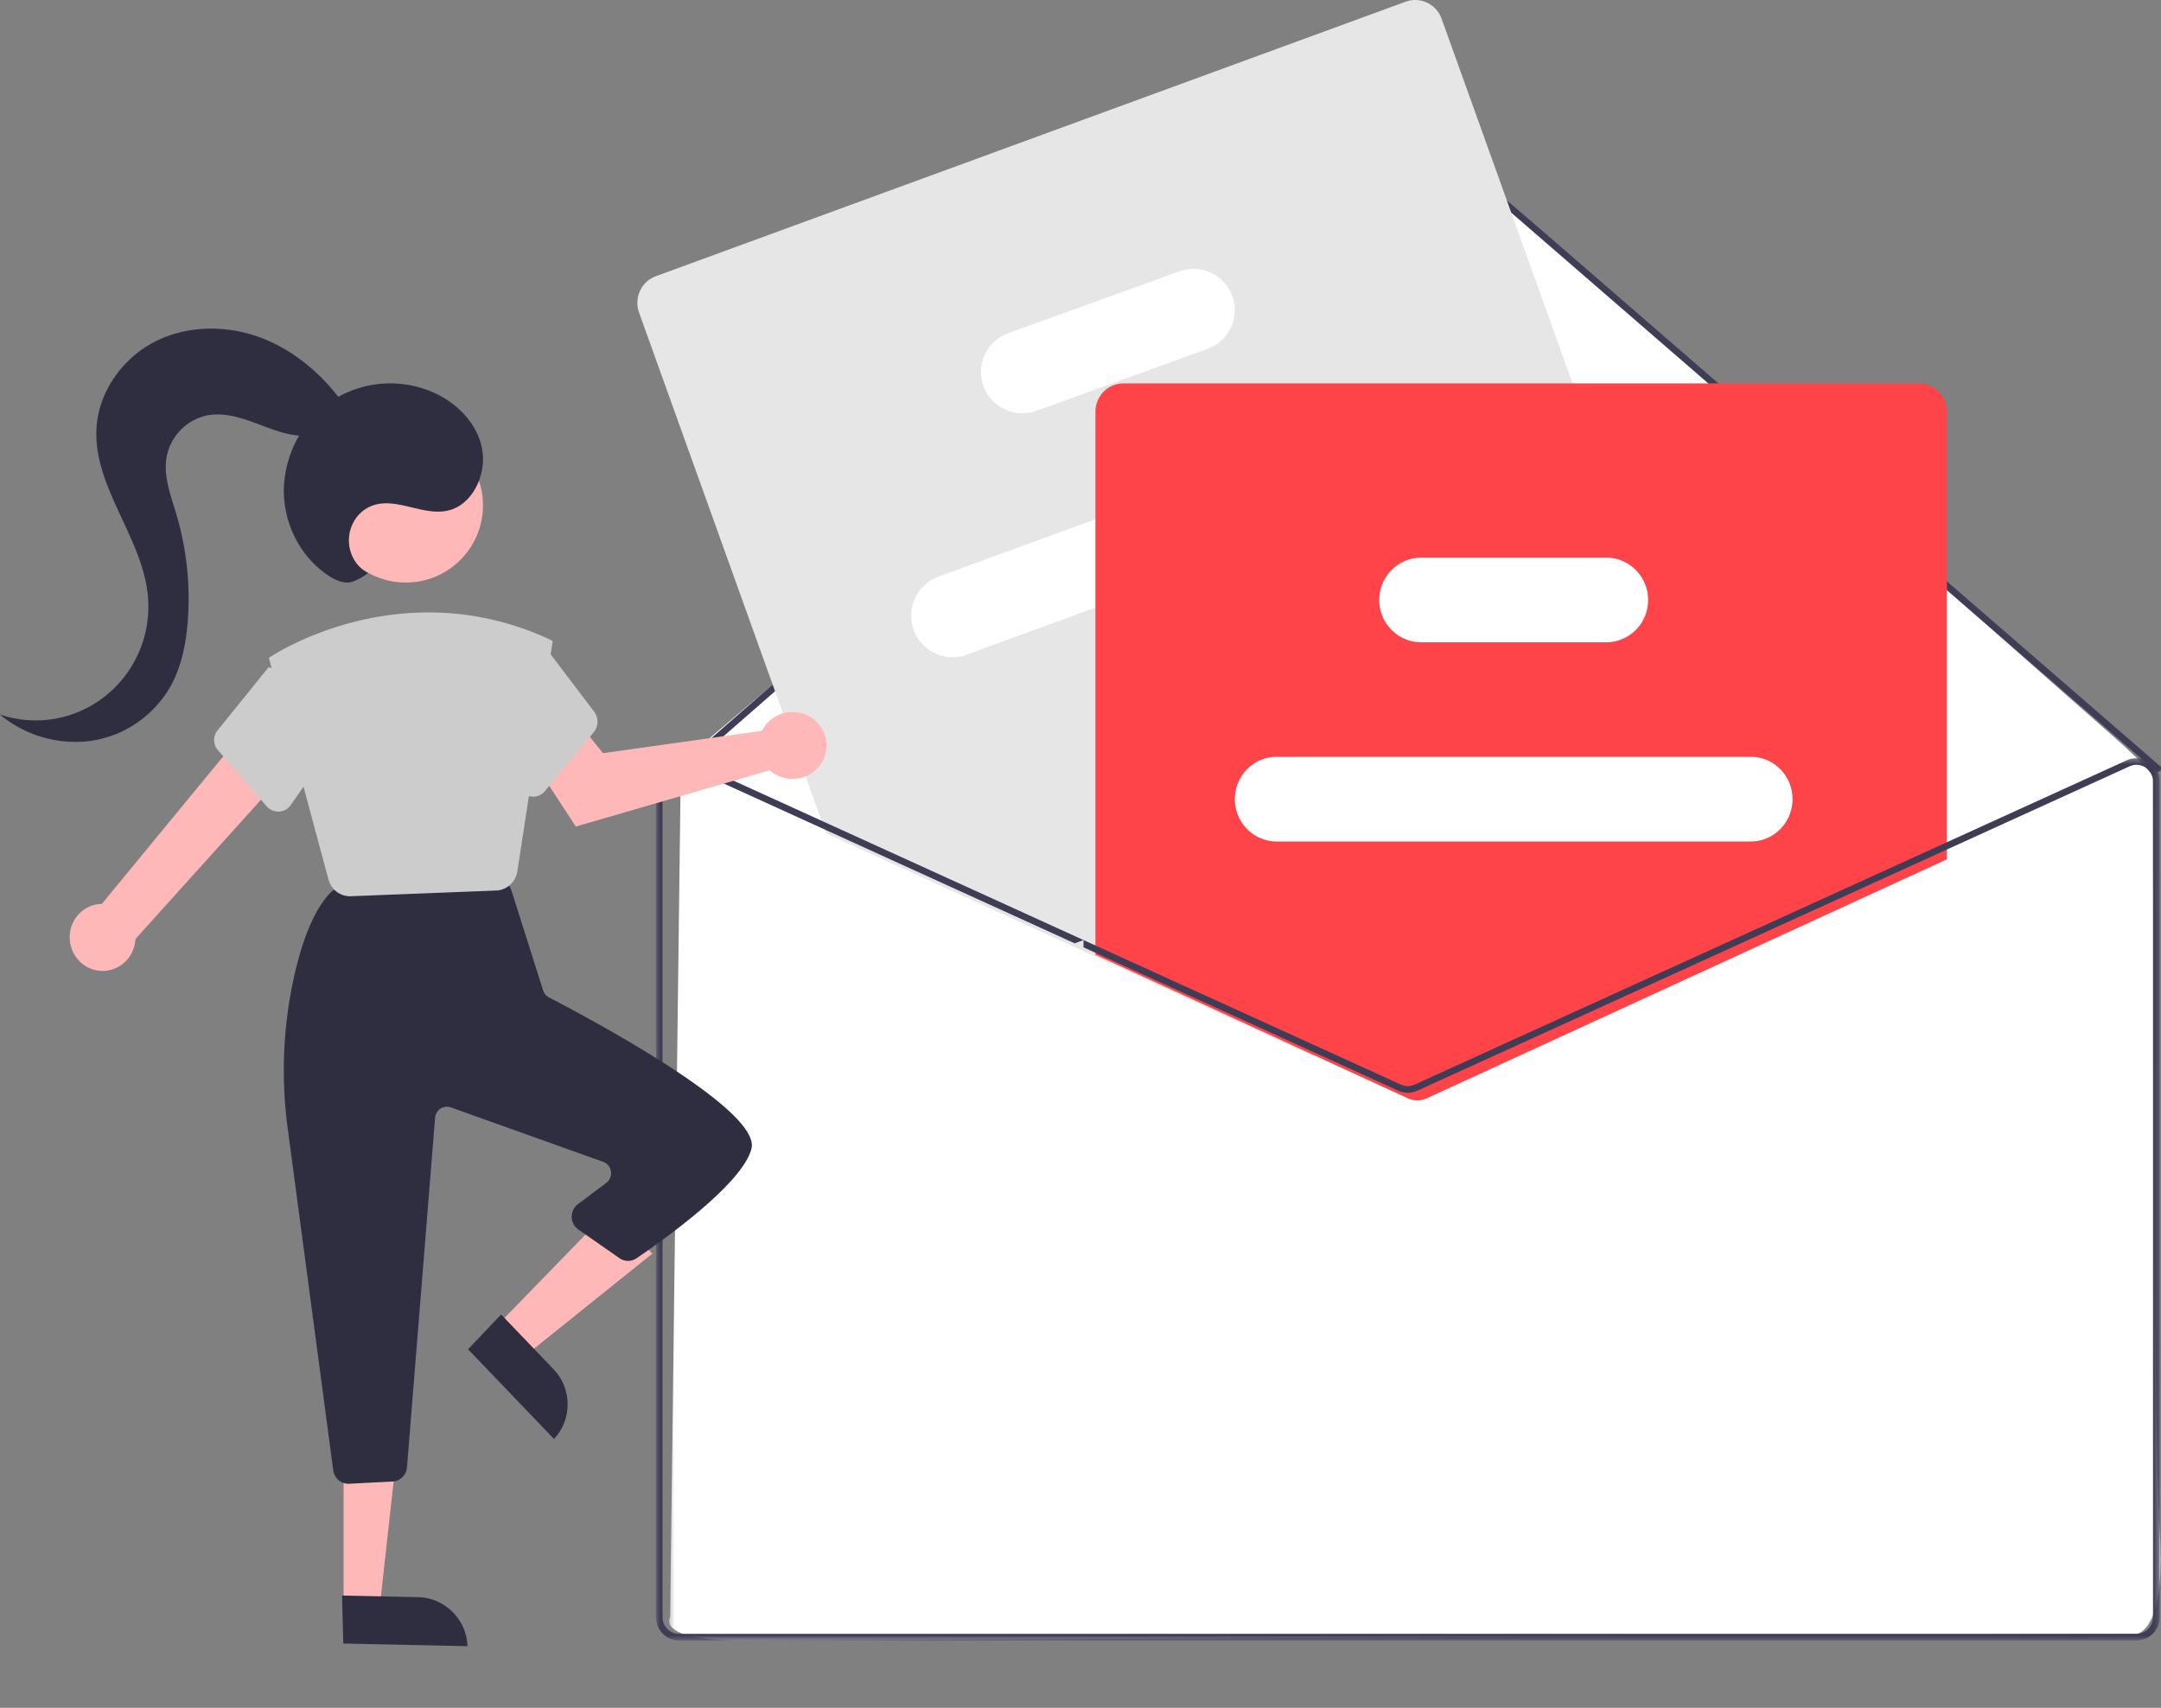 <svg width="434" height="343" viewBox="0 0 434 343" fill="none" xmlns="http://www.w3.org/2000/svg"><rect x="0" y="0" width="434" height="343" fill="#808080" stroke="none"/><mask id="a" style="mask-type:luminance" maskUnits="userSpaceOnUse" x="134" y="25" width="300" height="305"><path fill-rule="evenodd" clip-rule="evenodd" d="M134.387 25.937H433.92v303.534H134.387V25.937z" fill="#fff"/></mask><g mask="url(#a)"><path fill-rule="evenodd" clip-rule="evenodd" d="M136.739 153.163l-2.151 171.622s-3.01 4.686 14.299 4.686c17.309 0 280.208-1.339 280.208-1.339s5.957-.249 4.633-20.495c-1.324-20.246-1.324-150.985-1.324-150.985s1.807-.228-8.712-9.396c-10.52-9.168-137.158-121.319-137.158-121.319L136.739 153.163z" fill="#fff"/></g><path fill-rule="evenodd" clip-rule="evenodd" d="M434 154.312a.662.662 0 01-.16.454.662.662 0 01-.937.074l-2.226-1.932-37.845-32.789-106.15-91.98a3.32 3.32 0 00-4.345.007L139.392 153.042l-1.289 1.123a.646.646 0 01-.505.16.668.668 0 01-.374-1.161l.002-.002.179-.16L281.467 27.137a4.662 4.662 0 016.086-.014l106.182 92.007 40.032 34.694c.142.123.226.3.233.488z" fill="#3F3D56"/><path fill-rule="evenodd" clip-rule="evenodd" d="M350.665 174.028l-1.741-4.839-5.997-16.71-12.921-35.979-14.444-40.218-26.048-72.54c-1.065-2.945-4.288-4.467-7.208-3.403l-150.6 55.136c-2.918 1.074-4.424 4.33-3.369 7.28l36.93 102.838.629 1.758 38.763 17.739 10.896 4.987 1.767.808L263.453 212l1.788-.655 30.257-11.075 45.642-16.71 6.149-2.253c2.919-1.072 4.428-4.328 3.376-7.279z" fill="#E6E6E6"/><path fill-rule="evenodd" clip-rule="evenodd" d="M287.504 88.499c-1.565-4.329-6.311-6.565-10.612-5l-59.632 21.793-28.795 10.519c-4.3 1.567-6.525 6.35-4.969 10.683 1.556 4.332 6.303 6.573 10.603 5.006a.036.036 0 00.009-.004l23.152-8.456 65.283-23.849c4.296-1.577 6.515-6.36 4.961-10.692z" fill="#fff"/><path fill-rule="evenodd" clip-rule="evenodd" d="M385.388 77H225.612a5.595 5.595 0 00-4.727 2.63 5.688 5.688 0 00-.885 3.06v109.068l46.012 21.143 6.483 2.978 10.24 4.705a4.574 4.574 0 003.816 0l10.241-4.705 32.047-14.724 29.869-13.727L391 172.595V82.689c-.002-3.141-2.514-5.687-5.612-5.689z" fill="#FF4449"/><path fill-rule="evenodd" clip-rule="evenodd" d="M351.617 152h-95.233c-4.5.003-8.195 3.608-8.37 8.167a2.844 2.844 0 00-.014.333c.007 4.692 3.756 8.493 8.384 8.5h95.233c4.63 0 8.383-3.805 8.383-8.5s-3.753-8.5-8.383-8.5zm-21.13-34.417c-1.217-3.352-4.382-5.582-7.924-5.583h-37.125a8.44 8.44 0 00-7.682 4.991A8.454 8.454 0 00277 120.5c.006 4.692 3.78 8.493 8.438 8.5h37.125c4.659.001 8.436-3.805 8.437-8.499a8.54 8.54 0 00-.513-2.918z" fill="#fff"/><mask id="b" style="mask-type:luminance" maskUnits="userSpaceOnUse" x="131" y="152" width="303" height="178"><path fill-rule="evenodd" clip-rule="evenodd" d="M131.735 152.267h301.992v177.204H131.735V152.267z" fill="#fff"/></mask><g mask="url(#b)"><path fill-rule="evenodd" clip-rule="evenodd" d="M324.031 199.647l-32.288 14.704-7.643 3.482a3.316 3.316 0 01-2.74 0l-7.643-3.482h-3.226l10.317 4.699a4.648 4.648 0 003.845 0l10.316-4.699 32.288-14.704h-3.226zm-108.205-10.192l1.776.809v-1.457l-1.776.648zm108.205 10.192l-32.288 14.704-7.643 3.482a3.316 3.316 0 01-2.74 0l-7.643-3.482h-3.226l10.317 4.699a4.648 4.648 0 003.845 0l10.316-4.699 32.288-14.704h-3.226zm0 0l-32.288 14.704-7.643 3.482a3.316 3.316 0 01-2.74 0l-7.643-3.482h-3.226l10.317 4.699a4.648 4.648 0 003.845 0l10.316-4.699 32.288-14.704h-3.226zm108.365 125.145a3.335 3.335 0 01-3.326 3.342H136.391a3.335 3.335 0 01-3.326-3.342V156.945a3.343 3.343 0 012.594-3.262c.112-.024.226-.042.339-.053.131-.019.262-.029.393-.027.473 0 .94.103 1.37.301l28.164 12.826 38.953 17.738 10.949 4.986 1.776.809 46.356 21.113 6.532 2.975 10.317 4.698a4.648 4.648 0 003.845 0l10.317-4.698 32.288-14.704 30.093-13.709 70.349-32.034a3.308 3.308 0 013.326.34.81.81 0 01.146.121 3.32 3.32 0 011.224 2.58v167.847zm.001-171.121a5.055 5.055 0 00-.805-.655 4.613 4.613 0 00-4.444-.328l-70.795 32.242-32.321 14.718-32.288 14.704-7.643 3.482a3.324 3.324 0 01-2.74 0l-7.643-3.482-7.963-3.629-48.139-21.916-.013-.007-13.124-5.982-39.186-17.845-26.98-12.285a4.044 4.044 0 00-.858-.287 4.438 4.438 0 00-1.989-.04 4.683 4.683 0 00-3.731 4.585v167.847c.002 2.582 2.086 4.676 4.656 4.678h292.68c2.57-.002 4.653-2.096 4.656-4.678V156.946a4.673 4.673 0 00-1.33-3.275zm-108.366 45.976l-32.288 14.704-7.643 3.482a3.316 3.316 0 01-2.74 0l-7.643-3.482h-3.226l10.317 4.699a4.648 4.648 0 003.845 0l10.316-4.699 32.288-14.704h-3.226zm0 0l-32.288 14.704-7.643 3.482a3.316 3.316 0 01-2.74 0l-7.643-3.482h-3.226l10.317 4.699a4.648 4.648 0 003.845 0l10.316-4.699 32.288-14.704h-3.226zm0 0l-32.288 14.704-7.643 3.482a3.316 3.316 0 01-2.74 0l-7.643-3.482h-3.226l10.317 4.699a4.648 4.648 0 003.845 0l10.316-4.699 32.288-14.704h-3.226z" fill="#3F3D56"/></g><path fill-rule="evenodd" clip-rule="evenodd" d="M14.123 189.517c-.696-3.63 1.623-7.148 5.18-7.859a6.54 6.54 0 011.15-.123L49.698 146 57 155.528 27.194 188.6c-.18 3.713-3.276 6.576-6.915 6.392-3.044-.154-5.589-2.418-6.156-5.475zm139.459-43.657a6.664 6.664 0 00-.542.918l-31.94 4.492-4.851-6.059L106 151.219 115.635 166l38.954-11.299c2.796 2.49 7.114 2.279 9.645-.472a6.644 6.644 0 00-.48-9.491c-2.796-2.49-7.114-2.279-9.645.472a6.832 6.832 0 00-.527.65zM100 266.05l5.831 5.95L131 251.782 122.394 243 100 266.05z" fill="#FFB8B8"/><path fill-rule="evenodd" clip-rule="evenodd" d="M111.258 289L94 270.989l6.639-6.989 10.591 11.052c3.682 3.844 3.695 10.088.028 13.948z" fill="#2F2E41"/><path fill-rule="evenodd" clip-rule="evenodd" d="M69.001 321h7.453L80 289H69l.001 32z" fill="#FFB8B8"/><path fill-rule="evenodd" clip-rule="evenodd" d="M66.926 295.302l-9.108-68.401a87.15 87.15 0 011.305-31.028c1.869-8.177 4.394-13.841 7.505-16.835a3.065 3.065 0 011.79-.832l30.076-3.19a3.054 3.054 0 012.942 1.497l.989 1.678c.12.204.216.42.288.647l6.359 20.071a2.387 2.387 0 001.18 1.412c10.011 5.205 42.532 22.773 40.671 30.353-1.749 7.122-18.12 18.67-23.097 22.039a2.995 2.995 0 01-3.418-.026l-8.26-5.755c-1.395-.972-1.753-2.912-.798-4.333.194-.288.435-.541.71-.748l5.697-4.274a2.453 2.453 0 00.504-3.391 2.385 2.385 0 00-1.128-.849L90.54 222.408c-1.24-.444-2.6.221-3.035 1.484-.067.195-.11.399-.126.606l-5.64 70.194c-.13 1.557-1.367 2.778-2.899 2.859l-8.728.444a2.099 2.099 0 01-.158.005c-1.532.005-2.83-1.15-3.028-2.698z" fill="#2F2E41"/><path fill-rule="evenodd" clip-rule="evenodd" d="M81.5 86c8.56 0 15.5 6.94 15.5 15.5 0 8.561-6.94 15.5-15.5 15.5-8.56 0-15.5-6.939-15.5-15.5C66 92.94 72.94 86 81.5 86z" fill="#FFB8B8"/><path fill-rule="evenodd" clip-rule="evenodd" d="M65.966 176.635L54 132.133l.205-.141c.257-.176 26.05-17.536 56.248-3.547l.547.321-7.091 46.19c-.319 2.174-2.11 3.81-4.265 3.897l-29.178 1.144a5.165 5.165 0 01-.176.003c-2.022.005-3.796-1.376-4.324-3.365z" fill="#CCC"/><path fill-rule="evenodd" clip-rule="evenodd" d="M53.569 161.947l-9.817-11.308a3.067 3.067 0 01-.07-3.941L53.945 134l7.878 2.152L66 150.795l-7.616 10.898a3.039 3.039 0 01-2.51 1.307 3.036 3.036 0 01-2.305-1.053zm53.393-1.951a3.01 3.01 0 01-2.346-1.365L97 147.218l3.663-16.143 7.254-2.075 1.353.678 10.048 13.25a3.328 3.328 0 01-.07 4.126l-9.817 11.843a2.98 2.98 0 01-2.469 1.099z" fill="#CCC"/><path fill-rule="evenodd" clip-rule="evenodd" d="M247.503 59.46c-1.571-4.298-6.335-6.518-10.65-4.964l-34.371 12.422c-4.316 1.56-6.547 6.312-4.982 10.616 1.564 4.303 6.331 6.527 10.646 4.968l10.877-3.931 7.199-2.605 16.301-5.893c4.311-1.563 6.539-6.31 4.98-10.612z" fill="#fff"/><path fill-rule="evenodd" clip-rule="evenodd" d="M73.911 115.105c-3.45-1.843-4.828-6.285-3.078-9.92.784-1.626 2.111-2.89 3.726-3.545 4.852-1.973 10.291 2.052 15.378.908 5.069-1.141 8.002-7.524 6.791-12.834-1.21-5.31-5.614-9.308-10.47-11.219-6.424-2.52-13.588-1.829-19.47 1.88-5.835 3.827-9.498 10.444-9.784 17.677-.134 7.258 3.421 14.04 9.325 17.786 1.293.785 2.797 1.415 4.251 1.061a11.632 11.632 0 003.331-1.794z" fill="#2F2E41"/><path fill-rule="evenodd" clip-rule="evenodd" d="M68.457 80.374C64.173 74.629 58.39 69.91 51.66 67.57s-14.42-2.152-20.74 1.155c-6.321 3.306-11.035 9.873-11.527 17.05-.819 11.945 9.278 22.099 10.314 34.027 1.094 12.588-8.115 23.69-20.567 24.795-3.088.274-6.2-.096-9.14-1.088a23.645 23.645 0 0018.366 5.27c6.581-.999 12.37-4.936 15.764-10.724 2.272-3.991 3.206-8.627 3.568-13.217a59.332 59.332 0 00-2.273-21.534c-1.133-3.805-2.669-7.72-1.95-11.626.836-4.154 4.044-7.402 8.151-8.254 3.248-.615 6.568.387 9.668 1.54 3.1 1.154 6.227 2.487 9.53 2.564 3.302.076 6.9-1.452 8.176-4.533l-.543-2.621zm25.424 250.242l-24.94-.532-.246-9.637 15.304.327c5.321.114 9.746 4.52 9.882 9.842z" fill="#2F2E41"/></svg>